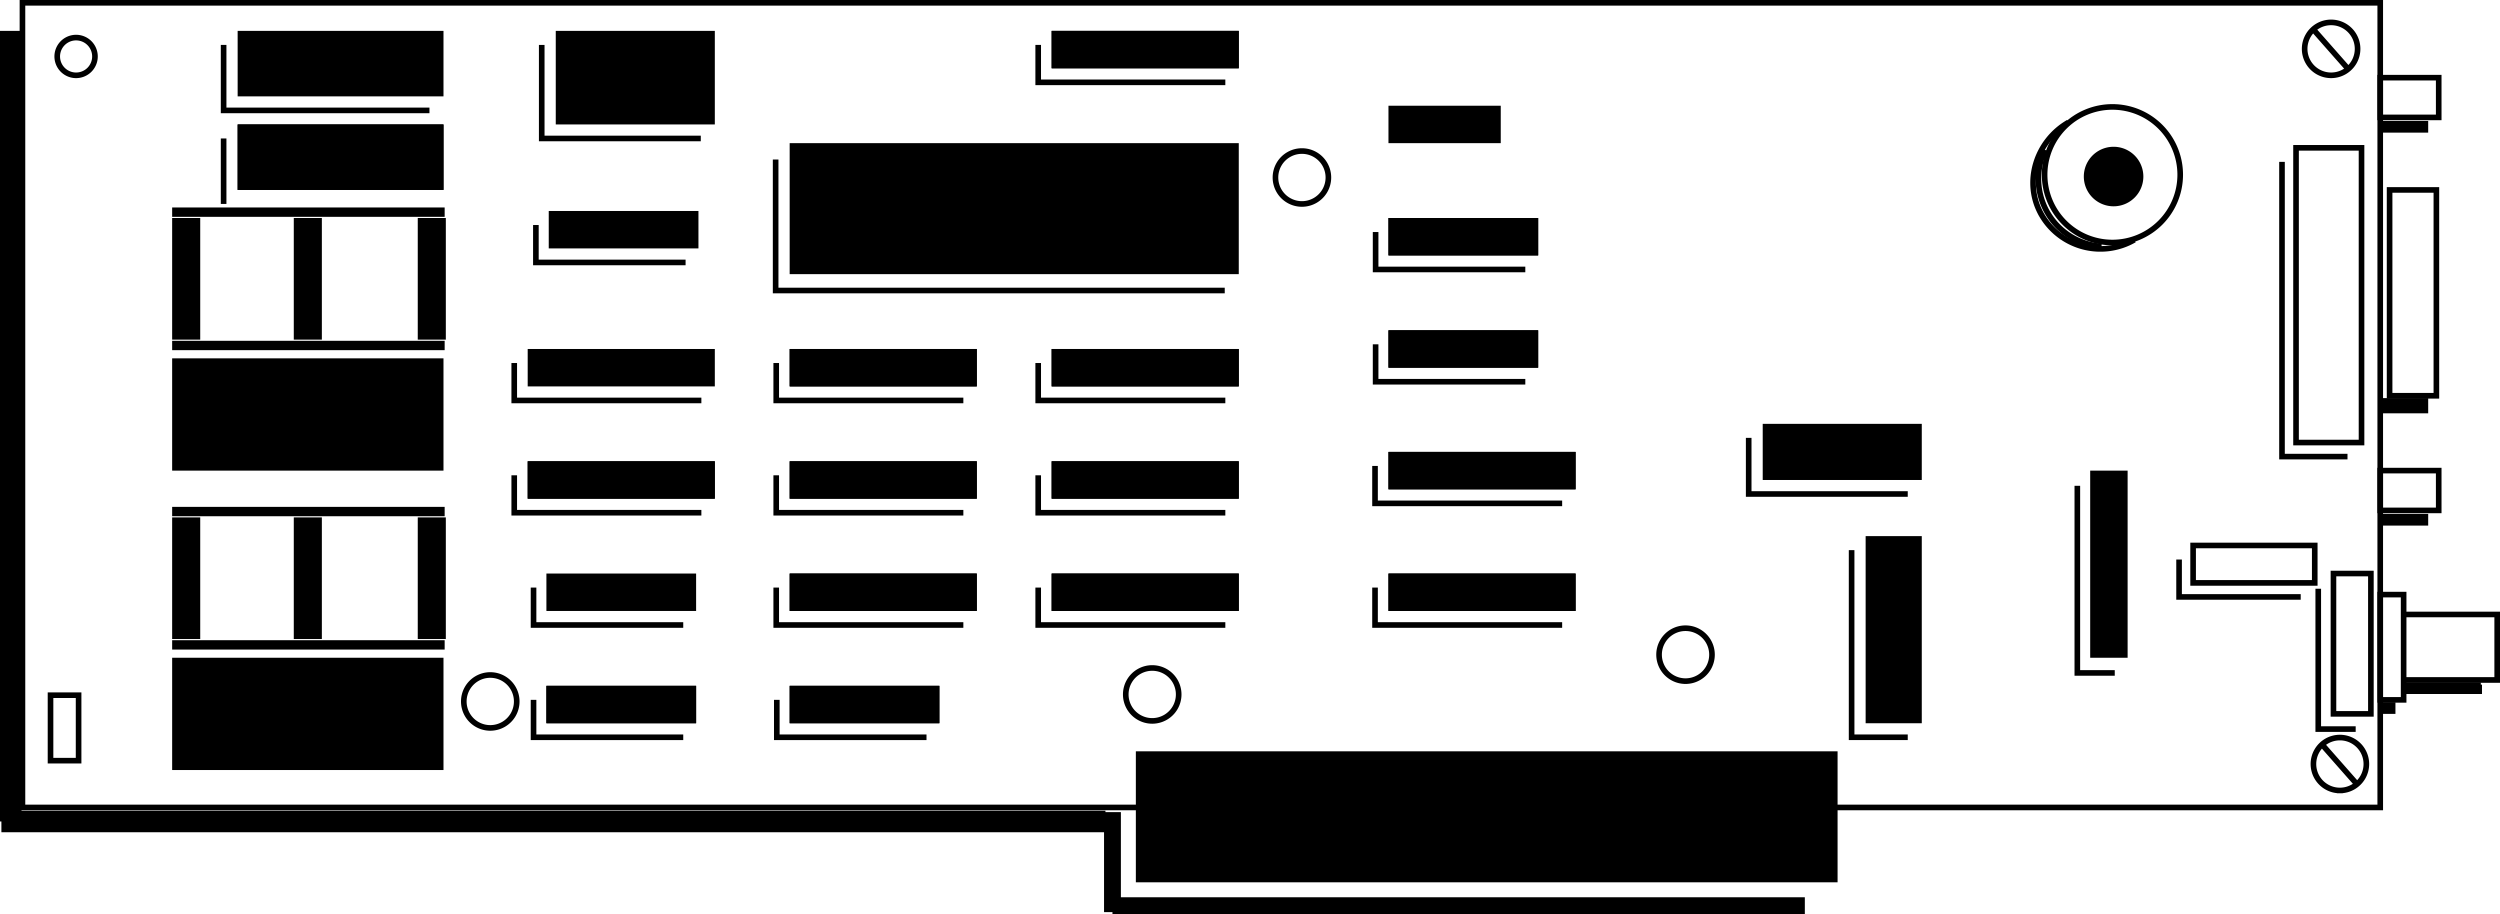 <svg xmlns="http://www.w3.org/2000/svg" width="267.2" height="97.7"><path d="M47.4 20.3v-7h-22v7h22m29-7v-10h-17v10h17m-2 64v-4h-16v4h16m26 0v-4h-16v4h16m64-38v-4h-16v4h16m-32-32v-4h-20v4h20m-28 34v-4h-20v4h20m28 0v-4h-20v4h20m-56 12v-4h-20v4h20m28 0v-4h-20v4h20m28 0v-4h-20v4h20m36-1v-4h-20v4h20m0 13v-4h-20v4h20m-36 0v-4h-20v4h20m-28 0v-4h-20v4h20m-57-15v-12h-29v12h29m85-21v-14h-48v14h48m32-2v-4h-16v4h16m-4-12v-4h-12v4h12m45 36v-6h-17v6h17m0 26v-20h-6v20h6m22-7v-20h-4v20h4m-31 24v-14h-75v14h75m-149-12v-12h-29v12h29"/><path fill="none" stroke="#000" stroke-miterlimit="10" stroke-width=".6" d="M252.4 47.3V15.8h-7v31.5zm0 0"/><path fill="none" stroke="#000" stroke-miterlimit="10" stroke-width=".6" d="M254.4 86.3V.3H2.4v86zm0 0"/><path fill="none" stroke="#000" stroke-miterlimit="10" stroke-width=".6" d="M249.15 8.05a2.827 2.827 0 1 0 0-5.656 2.827 2.827 0 1 0 0 5.656zm-1.875-4.875 3.688 4.188m-.875 77.124a2.827 2.827 0 1 0 0-5.656 2.827 2.827 0 1 0 0 5.656zm-1.875-4.875L251.9 83.8m-4.5-21.5v-4h-13v4zm13-20v-22h-5v22zm-7 34v-15h-4v15zm3.5-1.5V63.55h-2.5V74.8Zm10-2.125v-7h-10v7zm-6.25-60.125V8.3h-6.25v4.25zm0 42V50.3h-6.25v4.25zm-34.875-28.629a7.244 7.244 0 0 0 7.246-7.246 7.244 7.244 0 0 0-7.246-7.246 7.244 7.244 0 0 0-7.246 7.246 7.244 7.244 0 0 0 7.246 7.246zm0 0"/><path d="M225.9 22.05a3.18 3.18 0 1 0 0-6.363 3.18 3.18 0 1 0 0 6.363"/><path fill="none" stroke="#000" stroke-miterlimit="10" stroke-width=".6" d="M8.4 81.3v-7h-3v7zM8.088 8.05a2.016 2.016 0 1 0 0-4.031 2.016 2.016 0 0 0 0 4.031zM139.15 21.8a2.827 2.827 0 1 0 0-5.656 2.827 2.827 0 1 0 0 5.656zm-16 55.25a2.827 2.827 0 1 0 0-5.656 2.827 2.827 0 1 0 0 5.656zm57-4.25a2.827 2.827 0 1 0 0-5.656 2.827 2.827 0 1 0 0 5.656zm-127.75 5a2.827 2.827 0 1 0 0-5.656 2.827 2.827 0 1 0 0 5.656zm0 0"/><path d="M21.4 68.3v-13h-3v13h3m13 0v-13h-3v13h3m13.25 0v-13h-3v13h3"/><path fill="none" stroke="#000" stroke-miterlimit="10" d="M18.4 68.925h29.125M18.4 54.675h29.125"/><path fill="none" stroke="#000" stroke-miterlimit="10" stroke-width="1.8" d="M.9 3.3v84.5m-.75.25h118m.75-1.25v10.688m0-.688h74M.15 87.55h118M1.4 3.3v84.5"/><path d="M21.4 36.3v-13h-3v13h3m13 0v-13h-3v13h3m13.25 0v-13h-3v13h3"/><path fill="none" stroke="#000" stroke-miterlimit="10" d="M18.4 36.925h29.125M18.4 22.675h29.125"/><path fill="none" stroke="#000" stroke-miterlimit="10" stroke-width=".6" d="M82.9 17.05v14h48"/><path d="M76.4 41.3v-4h-20v4h20"/><path fill="none" stroke="#000" stroke-miterlimit="10" stroke-width=".6" d="M54.962 38.8v4h20"/><path d="M76.4 53.3v-4h-20v4h20"/><path fill="none" stroke="#000" stroke-miterlimit="10" stroke-width=".6" d="M54.962 50.8v4h20"/><path d="M104.4 41.3v-4h-20v4h20"/><path fill="none" stroke="#000" stroke-miterlimit="10" stroke-width=".6" d="M82.963 38.8v4h20"/><path d="M104.4 53.3v-4h-20v4h20"/><path fill="none" stroke="#000" stroke-miterlimit="10" stroke-width=".6" d="M82.963 50.8v4h20"/><path d="M132.4 53.3v-4h-20v4h20"/><path fill="none" stroke="#000" stroke-miterlimit="10" stroke-width=".6" d="M110.963 50.8v4h20"/><path d="M132.4 41.3v-4h-20v4h20"/><path fill="none" stroke="#000" stroke-miterlimit="10" stroke-width=".6" d="M110.963 38.8v4h20"/><path d="M132.4 65.3v-4h-20v4h20"/><path fill="none" stroke="#000" stroke-miterlimit="10" stroke-width=".6" d="M110.963 62.8v4h20"/><path d="M104.4 65.3v-4h-20v4h20"/><path fill="none" stroke="#000" stroke-miterlimit="10" stroke-width=".6" d="M82.963 62.8v4h20"/><path d="M74.4 65.3v-4h-16v4h16"/><path fill="none" stroke="#000" stroke-miterlimit="10" stroke-width=".6" d="M57.025 62.8v4h16"/><path d="M74.4 77.3v-4h-16v4h16"/><path fill="none" stroke="#000" stroke-miterlimit="10" stroke-width=".6" d="M57.025 74.8v4h16"/><path d="M100.4 77.3v-4h-16v4h16"/><path fill="none" stroke="#000" stroke-miterlimit="10" stroke-width=".6" d="M83.025 74.8v4h16"/><path d="M168.4 52.3v-4h-20v4h20"/><path fill="none" stroke="#000" stroke-miterlimit="10" stroke-width=".6" d="M146.963 49.8v4h20"/><path d="M168.4 65.3v-4h-20v4h20"/><path fill="none" stroke="#000" stroke-miterlimit="10" stroke-width=".6" d="M146.963 62.8v4h20"/><path d="M74.65 26.55v-4h-16v4h16"/><path fill="none" stroke="#000" stroke-miterlimit="10" stroke-width=".6" d="M57.275 24.05v4h16"/><path d="M132.4 7.3v-4h-20v4h20"/><path fill="none" stroke="#000" stroke-miterlimit="10" stroke-width=".6" d="M110.963 4.8v4h20"/><path d="M164.4 39.3v-4h-16v4h16"/><path fill="none" stroke="#000" stroke-miterlimit="10" stroke-width=".6" d="M147.025 36.8v4h16"/><path d="M164.4 27.3v-4h-16v4h16"/><path fill="none" stroke="#000" stroke-miterlimit="10" stroke-width=".6" d="M147.025 24.8v4h16"/><path d="M47.4 10.3v-7h-22v7h22"/><path fill="none" stroke="#000" stroke-miterlimit="10" stroke-width=".6" d="M23.9 4.8v7h22"/><path d="M47.4 20.3v-7h-22v7h22"/><path fill="none" stroke="#000" stroke-miterlimit="10" stroke-width=".6" d="M23.9 14.8v7m34-17v10h17m169 2.5v31.5h7m-64-2v6h17m-6 6v20h6m18.125-26.875v20h4m-4.937-58.848c-3.47 2-4.875 6.434-2.875 9.903a7.251 7.251 0 0 0 9.902 2.652"/><path fill="none" stroke="#000" stroke-miterlimit="10" stroke-width=".6" d="M218.56 16.007a7.251 7.251 0 0 0 6.05 10.328M232.9 59.8v4h13"/><path fill="none" stroke="#000" stroke-miterlimit="10" d="M257.15 73.675h8.125M254.4 55.425h5.125m-5.125.25h5.125m-2.5 17.75h8.125m-10.625 2.125h1.5m-1.5.25h1.5M254.4 43.425h5.125m-5.125.25h5.125m-5.125-.625h5.125M254.4 13.425h5.125m-5.125.25h5.125"/><path fill="none" stroke="#000" stroke-miterlimit="10" stroke-width=".6" d="M247.775 62.925v15h4"/></svg>
